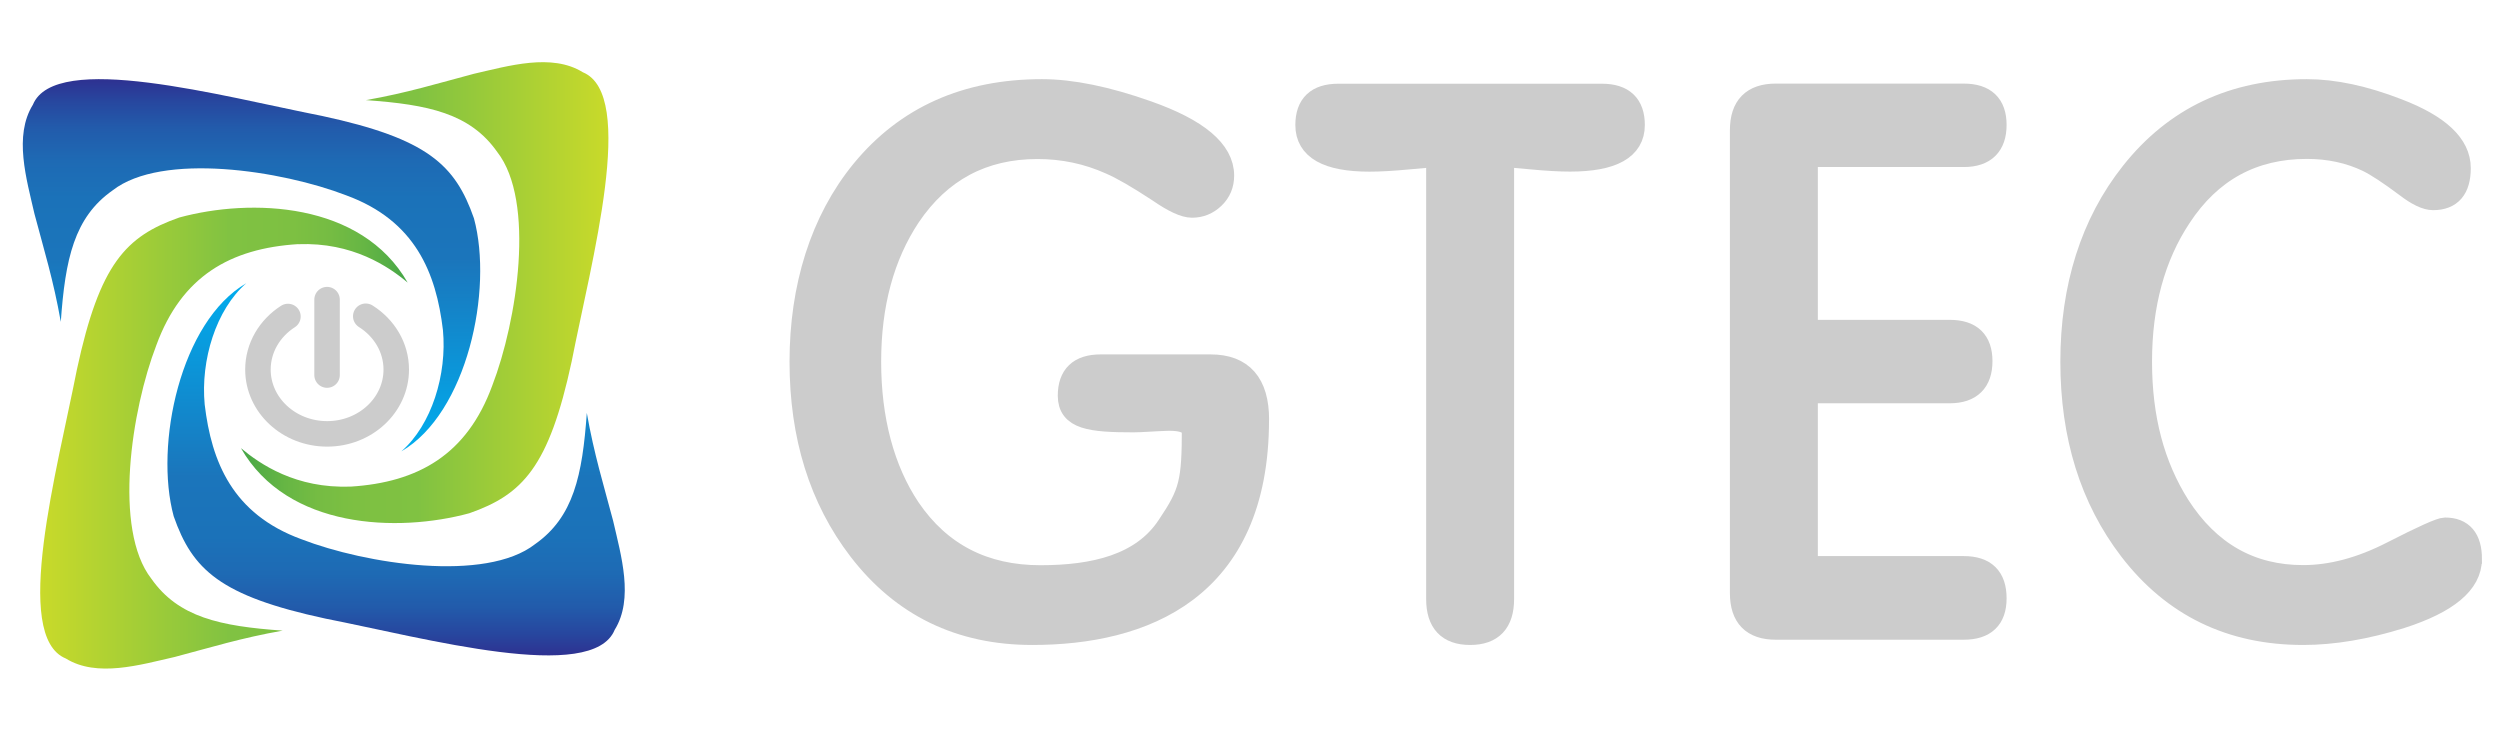 <?xml version="1.0" encoding="UTF-8"?>
<svg id="Layer_1" data-name="Layer 1" xmlns="http://www.w3.org/2000/svg" xmlns:xlink="http://www.w3.org/1999/xlink" viewBox="0 0 400 120">
  <defs>
    <style>
      .cls-1 {
        fill: url(#linear-gradient);
      }

      .cls-2 {
        fill: #ccc;
        stroke-width: 3.49px;
      }

      .cls-2, .cls-3 {
        stroke: #cccc;
      }

      .cls-3 {
        fill: none;
        stroke-linecap: round;
        stroke-width: 4.08px;
      }

      .cls-4 {
        fill: url(#linear-gradient-3);
      }

      .cls-5 {
        fill: url(#linear-gradient-4);
      }

      .cls-6 {
        fill: url(#linear-gradient-2);
      }
    </style>
    <linearGradient id="linear-gradient" x1="6.44" y1="70.11" x2="65.23" y2="70.11" gradientUnits="userSpaceOnUse">
      <stop offset="0" stop-color="#c9da2a"/>
      <stop offset=".52" stop-color="#80c242"/>
      <stop offset=".69" stop-color="#7dc042"/>
      <stop offset=".79" stop-color="#75bc43"/>
      <stop offset=".88" stop-color="#66b644"/>
      <stop offset=".96" stop-color="#52ac46"/>
      <stop offset="1" stop-color="#43a548"/>
    </linearGradient>
    <linearGradient id="linear-gradient-2" x1="-366.57" y1="34.33" x2="-307.77" y2="34.33" gradientTransform="translate(-269.23 81.14) rotate(-180)" xlink:href="#linear-gradient"/>
    <linearGradient id="linear-gradient-3" x1="8.16" y1="341.7" x2="67.71" y2="341.7" gradientTransform="translate(-301.46 80.38) rotate(-90)" gradientUnits="userSpaceOnUse">
      <stop offset="0" stop-color="#00adee"/>
      <stop offset=".52" stop-color="#1b75bb"/>
      <stop offset=".68" stop-color="#1b72b9"/>
      <stop offset=".78" stop-color="#1e6ab4"/>
      <stop offset=".87" stop-color="#225bab"/>
      <stop offset=".94" stop-color="#27479f"/>
      <stop offset="1" stop-color="#2e3191"/>
    </linearGradient>
    <linearGradient id="linear-gradient-4" x1="85.22" y1="-26.66" x2="144.77" y2="-26.66" gradientTransform="translate(36.71 -39.91) rotate(90)" xlink:href="#linear-gradient-3"/>
  </defs>
  <g>
    <g>
      <path class="cls-1" d="M47.72,39.07c8.67-.34,14.45,3.57,17.51,6.15-7.41-12.96-25.1-13.53-36.54-10.42-8.53,2.99-12.74,7.39-16.38,24.3-3.13,15.96-10.46,42.71-1.78,46.26,4.98,3.09,11.89,1.01,17.44-.25,5.79-1.53,10.62-3.04,17.26-4.21-10-.71-16.67-2.12-21.01-8.3-6.15-7.89-3.18-27.05,.8-37.38,4.04-11.02,11.81-15.48,22.69-16.16Z"/>
      <path class="cls-6" d="M56.06,77.85c-8.67,.34-14.45-3.57-17.51-6.15,7.41,12.96,25.1,13.53,36.54,10.42,8.53-2.99,12.74-7.39,16.38-24.3,3.13-15.96,10.46-42.71,1.78-46.26-4.98-3.09-11.89-1.01-17.44,.25-5.79,1.53-10.62,3.04-17.26,4.21,10,.71,16.67,2.12,21.01,8.3,6.15,7.89,3.18,27.05-.8,37.38-4.04,11.02-11.81,15.48-22.69,16.16Z"/>
    </g>
    <g>
      <path class="cls-2" d="M201.3,67.13c0,27.41-18.49,34.32-36.14,34.32-11.57,0-20.81-4.49-27.7-13.46-6.26-8.17-9.39-18.21-9.39-30.12s3.29-22.58,9.87-30.6c7.05-8.57,16.64-12.86,28.77-12.86,4.76,0,10.38,1.15,16.88,3.45,8.08,2.85,12.13,6.26,12.13,10.23,0,1.43-.5,2.62-1.49,3.57-.99,.95-2.16,1.43-3.51,1.43-1.19,0-2.97-.82-5.35-2.47-3.33-2.19-5.91-3.68-7.73-4.46-3.65-1.64-7.53-2.46-11.65-2.46-8.72,0-15.54,3.64-20.45,10.92-4.2,6.33-6.3,14.09-6.3,23.26s2.1,17.25,6.3,23.5c4.91,7.2,11.89,10.8,20.93,10.8,8.56,0,16.26-1.77,20.38-8.03,3.57-5.31,3.99-6.96,3.99-15.84-.56,0-.47-1.23-4.16-1.12-2.22,.07-4,.24-5.35,.24-6.9,0-10.34-.46-10.34-4.11,0-3.25,1.7-4.87,5.11-4.87h17.6c5.07,0,7.61,2.9,7.61,8.7Z"/>
      <path class="cls-2" d="M261.43,20c0,3.8-3.41,5.71-10.22,5.71-1.67,0-3.77-.12-6.3-.36-2.54-.24-4-.36-4.4-.36V95.85c0,3.73-1.76,5.6-5.29,5.6s-5.29-1.87-5.29-5.6V25c-.48,0-1.98,.12-4.52,.36s-4.64,.36-6.3,.36c-6.74,0-10.11-1.9-10.11-5.71,0-3.25,1.71-4.87,5.12-4.87h42.19c3.42,0,5.12,1.63,5.12,4.87Z"/>
      <path class="cls-2" d="M319.31,95.74c0,3.25-1.71,4.87-5.11,4.87h-30.08c-3.73,0-5.59-1.9-5.59-5.71V20.83c0-3.8,1.86-5.71,5.59-5.71h30.08c3.41,0,5.11,1.63,5.11,4.87s-1.7,4.99-5.09,4.99h-25.11v27.94h22.85c3.39,0,5.09,1.62,5.09,4.87s-1.7,4.99-5.09,4.99h-22.85v27.94h25.11c3.4,0,5.09,1.67,5.09,4.99Z"/>
      <path class="cls-2" d="M395.36,89.47c0,3.83-3.73,6.95-11.18,9.34-5.63,1.76-10.86,2.64-15.69,2.64-11.57,0-20.81-4.49-27.7-13.46-6.26-8.17-9.39-18.21-9.39-30.12s3.21-22.14,9.63-30.24c6.97-8.81,16.33-13.22,28.06-13.22,4.36,0,9.19,1.03,14.5,3.09,6.66,2.54,9.99,5.67,9.99,9.39,0,3.33-1.43,4.99-4.28,4.99-1.11,0-2.58-.7-4.4-2.11-2.61-1.95-4.64-3.28-6.06-3.98-2.94-1.41-6.18-2.11-9.75-2.11-8.64,0-15.38,3.68-20.21,11.04-4.2,6.33-6.3,14.05-6.3,23.14s2.02,16.62,6.06,23.03c4.83,7.52,11.45,11.27,19.86,11.27,4.52,0,9.25-1.26,14.21-3.8,4.95-2.54,7.79-3.81,8.5-3.81,2.77,0,4.16,1.64,4.16,4.91Z"/>
    </g>
    <g>
      <path class="cls-4" d="M9.73,51.46c.71-9.99,2.12-16.67,8.29-21,7.89-6.15,27.06-3.19,37.39,.8,11.03,4.04,14.37,12.39,15.46,21.55,.67,7.09-1.8,15.18-6.66,19.41,10.54-6.12,14.73-25.85,11.62-37.29-2.99-8.54-7.39-12.74-24.3-16.38-15.96-3.13-42.71-10.47-46.27-1.79-3.09,4.98-1.02,11.89,.25,17.44,1.53,5.79,3.04,10.62,4.21,17.26Z"/>
      <path class="cls-5" d="M93.89,66.07c-.71,9.99-2.12,16.67-8.29,21-7.89,6.15-27.06,3.19-37.39-.8-11.03-4.04-14.37-12.39-15.46-21.55-.67-7.09,1.8-15.18,6.66-19.41-10.54,6.12-14.73,25.85-11.62,37.29,2.99,8.54,7.39,12.74,24.3,16.38,15.96,3.13,42.71,10.47,46.26,1.79,3.09-4.98,1.02-11.89-.25-17.44-1.53-5.79-3.04-10.62-4.21-17.26Z"/>
    </g>
  </g>
  <g>
    <path class="cls-3" d="M58.52,50.6c2.94,1.85,4.88,4.98,4.88,8.53,0,5.68-4.95,10.29-11.06,10.29s-11.07-4.61-11.07-10.29c0-3.52,1.9-6.63,4.8-8.49"/>
    <line class="cls-3" x1="52.33" y1="60.01" x2="52.33" y2="47.94"/>
  </g>
</svg>
